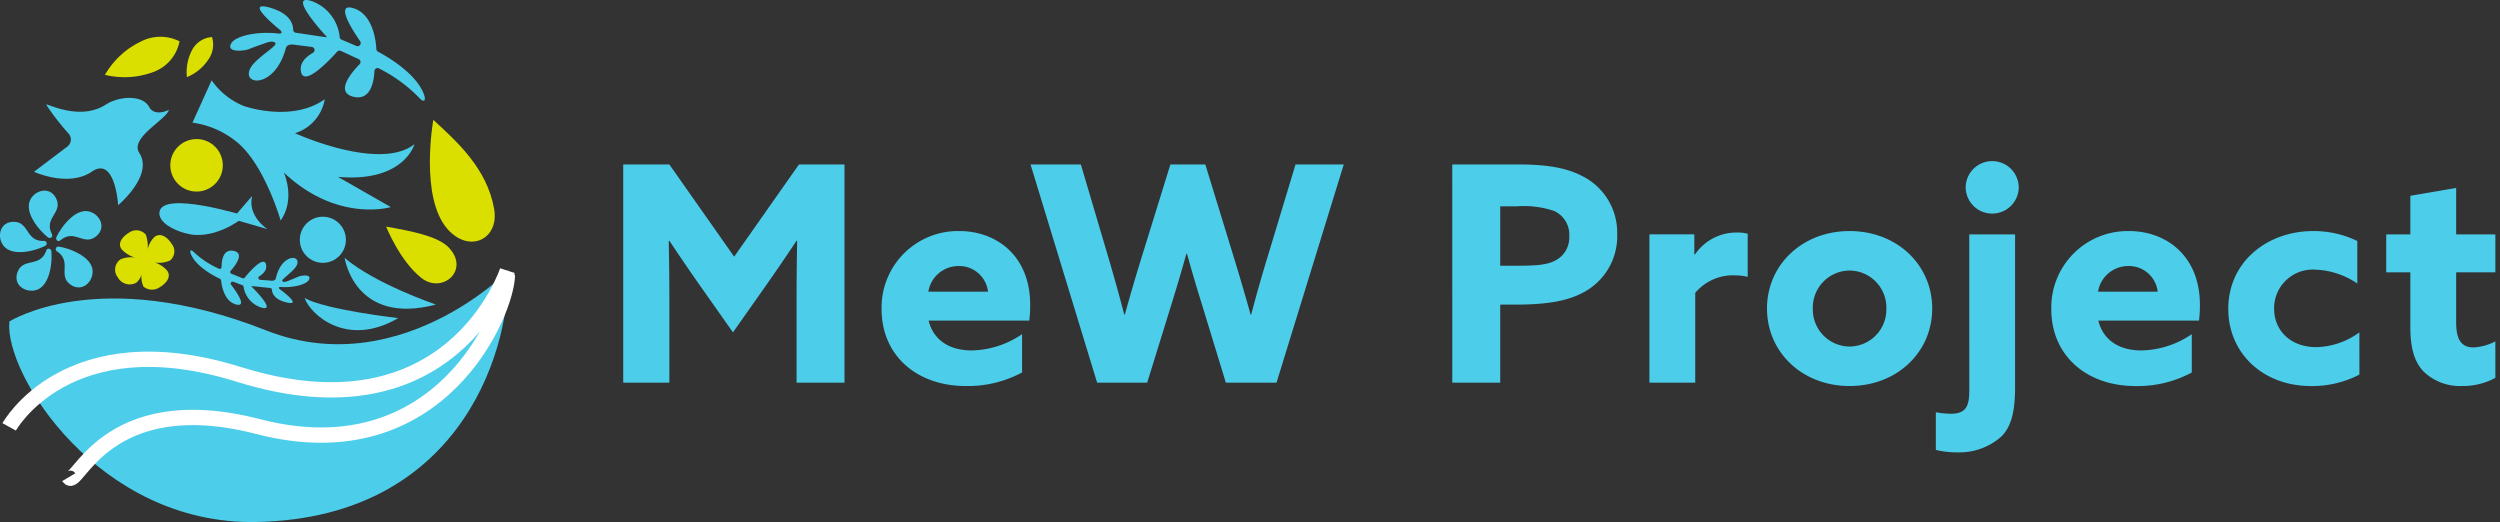 <svg xmlns="http://www.w3.org/2000/svg" xmlns:xlink="http://www.w3.org/1999/xlink" width="340" height="71" viewBox="0 0 340 71">
  <rect x="0" y="0" width="340" height="71" fill="#333333" stroke="none"/>
  <defs>
    <clipPath id="clip-path">
      <rect id="長方形_643" data-name="長方形 643" width="340" height="71" transform="translate(350 50)" fill="none"/>
    </clipPath>
  </defs>
  <g id="logo1" transform="translate(-350 -50)" clip-path="url(#clip-path)">
    <g id="logo1-2" data-name="logo1" transform="translate(-5)">
      <path id="パス_1" data-name="パス 1" d="M85.922,402.932s-1.947,1.005-2.695-.409c-.845-1.6-3.965-1.541-5.9-.3-3.535,2.266-7.946-.186-8.1-.009a33.731,33.731,0,0,0,3.085,3.982,1.2,1.2,0,0,1-.2,1.728l-4.537,3.429s4.69,2.157,7.871-.022,3.573,4.566,3.573,4.566,4.862-4.055,2.875-7.109C80.56,406.725,85.6,404.26,85.922,402.932Z" transform="translate(292.048 -337.991)" fill="#4ccdea"/>
      <path id="パス_2" data-name="パス 2" d="M62.9,441s12.114-7.793,34.919,1.207c18.913,7.464,34.714-9.805,32.81-8.16.646,9.064-5.324,33.715-34.218,34.218C75.061,468.641,62.194,448.159,62.9,441" transform="translate(293.373 -347.274)" fill="#4ccdea"/>
      <path id="パス_3" data-name="パス 3" d="M151.235,417.548c-.982-5.477-5-9.062-8.266-12.08,0,0-1.887,10.517,1.93,14.854C147.862,423.688,151.983,421.719,151.235,417.548Z" transform="translate(270.961 -339.171)" fill="#dadf00"/>
      <path id="パス_4" data-name="パス 4" d="M142.721,428.541c-1.473-1.52-4.988-2.209-8.5-2.827,0,0,1.836,4.617,4.762,6.956C141.855,434.969,145.693,431.607,142.721,428.541Z" transform="translate(273.292 -344.893)" fill="#dadf00"/>
      <circle id="楕円形_1" data-name="楕円形 1" cx="3.135" cy="3.135" r="3.135" transform="translate(395.773 79.475)" fill="#4ccdea"/>
      <circle id="楕円形_2" data-name="楕円形 2" cx="3.571" cy="3.571" r="3.571" transform="translate(378.161 68.912)" fill="#dadf00"/>
      <path id="パス_5" data-name="パス 5" d="M138.781,437.99s-8.283-2.813-12.413-6.347C126.368,431.643,127.7,440.9,138.781,437.99Z" transform="translate(275.502 -346.57)" fill="#4ccdea"/>
      <path id="パス_6" data-name="パス 6" d="M131.528,441.977s-9.992-1.14-12.729-2.735C119.467,441.314,124.4,446.14,131.528,441.977Z" transform="translate(277.632 -348.716)" fill="#4ccdea"/>
      <path id="パス_7" data-name="パス 7" d="M100.172,397.967a9.815,9.815,0,0,0,4.416,3.514c3.369,1.064,7.9,1.295,10.969-.941a5.883,5.883,0,0,1-4.044,4.627s11.5,5.243,16.245,1.487c0,0-1.4,5.237-10.4,4.449l7.183,4.108s-7.248,2.183-14.551-4.7c0,0,1.644,3.569-.435,6.521,0,0-2.06-7.2-5.656-10.415a12.049,12.049,0,0,0-6.333-2.888Z" transform="translate(283.61 -337.048)" fill="#4ccdea"/>
      <path id="パス_8" data-name="パス 8" d="M62.874,455.338S70.8,440.918,94.1,448.2c29,9.069,36.533-14.109,36.533-14.109" transform="translate(293.373 -347.284)" fill="none" stroke="#fff" stroke-miterlimit="10" stroke-width="2.083"/>
      <path id="パス_9" data-name="パス 9" d="M74.164,462.44c1.043,1.755,4.885-12.278,25.766-6.874,24.709,6.394,33.878-15.635,33.878-20.661" transform="translate(290.195 -347.546)" fill="none" stroke="#fff" stroke-miterlimit="10" stroke-width="2.083"/>
      <path id="パス_10" data-name="パス 10" d="M103,423s-11.346-3.535-11.692-.5c-.2,1.76,3.231,3,4.858,3.083C99.86,425.768,103,423,103,423Z" transform="translate(285.373 -343.633)" fill="#4ccdea"/>
      <path id="パス_11" data-name="パス 11" d="M105.116,423.019l2.694-3.131c-.688,2.77,2.084,4.52,2.084,4.52Z" transform="translate(281.484 -343.242)" fill="#4ccdea"/>
      <path id="パス_12" data-name="パス 12" d="M99.446,392.767A6.472,6.472,0,0,1,96.5,395.2a6.477,6.477,0,0,1,.739-3.753,3.314,3.314,0,0,1,2.673-1.7A3.515,3.515,0,0,1,99.446,392.767Z" transform="translate(283.919 -334.708)" fill="#dadf00"/>
      <path id="パス_13" data-name="パス 13" d="M87.654,394.473a11.282,11.282,0,0,1-6.655.412,11.281,11.281,0,0,1,4.89-4.532,5.782,5.782,0,0,1,5.253-.029A5.539,5.539,0,0,1,87.654,394.473Z" transform="translate(288.272 -334.705)" fill="#dadf00"/>
      <path id="パス_14" data-name="パス 14" d="M89.949,431.835a3.775,3.775,0,0,0-1.61-1.031,3.8,3.8,0,0,0,2.055-.272,1.616,1.616,0,0,0,.208-2.3c-.626-.975-1.564-1.524-2.338-.89a3.441,3.441,0,0,0-.9,1.638,4.842,4.842,0,0,0-.256-1.971,1.7,1.7,0,0,0-2.344-.225c-.987.606-1.538,1.521-.885,2.286a4.173,4.173,0,0,0,1.763,1.066,3.55,3.55,0,0,0-1.969.227,1.7,1.7,0,0,0-.371,2.462,1.841,1.841,0,0,0,2.5.727,2.2,2.2,0,0,0,.779-1.4,2.938,2.938,0,0,0,.215,1.929,1.84,1.84,0,0,0,2.269.037C90.051,433.517,90.6,432.6,89.949,431.835Z" transform="translate(287.724 -345.098)" fill="#dadf00"/>
      <path id="パス_15" data-name="パス 15" d="M68.3,430.177a.354.354,0,0,1,.7.07c.138,1.537-.183,4-1.441,4.953-1.4,1.063-3.9-.057-3.167-2.092C65.138,431.038,67.456,432.527,68.3,430.177Z" transform="translate(292.982 -346.072)" fill="#4ccdea"/>
      <path id="パス_16" data-name="パス 16" d="M67.078,427.4a.354.354,0,0,1,.186.679c-1.385.679-3.8,1.26-5.14.427-1.5-.931-1.341-3.662.821-3.706C65.144,424.756,64.583,427.452,67.078,427.4Z" transform="translate(293.861 -344.631)" fill="#4ccdea"/>
      <path id="パス_17" data-name="パス 17" d="M69.718,424.779c.239.479-.276.664-.534.458-1.206-.961-2.766-2.9-2.585-4.464.2-1.75,2.735-2.778,3.7-.844C71.281,421.9,68.6,422.545,69.718,424.779Z" transform="translate(292.329 -342.96)" fill="#4ccdea"/>
      <path id="パス_18" data-name="パス 18" d="M72.368,426.715c-.412.341-.709-.119-.568-.417.663-1.393,2.194-3.35,3.762-3.529,1.75-.2,3.325,2.036,1.66,3.414C75.527,427.585,74.291,425.123,72.368,426.715Z" transform="translate(290.871 -344.053)" fill="#4ccdea"/>
      <path id="パス_19" data-name="パス 19" d="M71.883,430.164a.354.354,0,0,1,.246-.66c1.521.256,3.823,1.193,4.424,2.651.671,1.628-1.047,3.756-2.829,2.531C71.912,433.441,73.94,431.578,71.883,430.164Z" transform="translate(290.895 -345.962)" fill="#4ccdea"/>
      <path id="パス_20" data-name="パス 20" d="M124.8,389.76a.425.425,0,0,1-.21-.346c-.047-.976-.408-4.815-3.2-5.587-2.3-.639-.3,2.633,1,4.516a.431.431,0,0,1-.525.641l-2-.856a.426.426,0,0,1-.257-.339,5.8,5.8,0,0,0-3.768-4.891c-3.614-1.218,1.921,4.775,2.046,4.881.106.089-2.843-.4-4.235-.587a.432.432,0,0,1-.372-.429c-.011-.709-.389-2.243-3.277-3.019-2.947-.792-.043,1.8,1.457,3.036.289.239.348.483-.024.533-2.95-.379-5.955.282-6.561,1.29-.806,1.342,1.771,1.086,2.452.785.379-.167,2.164-.793,2.388-.867.859-.285,1.382-.006,1.073.353-.647.752-2.975,2.122-3.439,3.363-.825,2.2,3.494,2.388,4.936-2.953.191-.709,1.255-.451,1.354-.44l2.167.272a.43.43,0,0,1,.167.8c-.94.534-1.92,1.408-1.61,2.656.489,1.968,4-1.806,4.9-2.812a.43.43,0,0,1,.5-.1l2.424,1.114a.43.43,0,0,1,.13.691c-1.044,1.066-3.4,3.8-.851,4.425,2.358.582,2.8-2.075,2.864-3.494a.429.429,0,0,1,.691-.317,20.138,20.138,0,0,1,5.339,3.9c.69.772,1,.476.732-.321C129.98,392.354,124.8,389.76,124.8,389.76Z" transform="translate(281.593 -332.734)" fill="#4ccdea"/>
      <path id="パス_21" data-name="パス 21" d="M101.21,434.1a.258.258,0,0,1,.137.2c.055.589.382,2.9,2.09,3.292,1.411.322.107-1.6-.734-2.7a.261.261,0,0,1,.3-.4l1.232.463a.256.256,0,0,1,.165.2A3.514,3.514,0,0,0,106.815,438c2.221.636-1.3-2.835-1.375-2.9s1.732.165,2.58.236a.263.263,0,0,1,.237.249c.026.429.3,1.347,2.067,1.735,1.806.4-.024-1.089-.966-1.8-.182-.137-.224-.282,0-.323,1.795.147,3.595-.337,3.933-.964.451-.834-1.1-.607-1.505-.407-.224.112-1.287.541-1.42.592-.512.2-.836.042-.659-.184.37-.473,1.74-1.367,1.986-2.13.438-1.357-2.181-1.347-2.9,1.925-.1.434-.746.308-.807.3l-1.319-.1a.261.261,0,0,1-.124-.482c.554-.348,1.122-.905.9-1.652-.351-1.177-2.372,1.2-2.887,1.839a.261.261,0,0,1-.3.077l-1.5-.606a.26.26,0,0,1-.1-.415c.6-.675,1.95-2.392.391-2.7-1.443-.287-1.633,1.334-1.635,2.194a.26.26,0,0,1-.41.211,12.209,12.209,0,0,1-3.339-2.211c-.439-.448-.619-.259-.434.216C98,432.674,101.21,434.1,101.21,434.1Z" transform="translate(283.723 -346.173)" fill="#4ccdea"/>
      <path id="パス_3757" data-name="パス 3757" d="M17.63-6.847l4.305-6.109c1.476-2.091,2.952-4.264,4.346-6.355l.082.041c-.041,2.132-.082,4.92-.082,7.38V0H32.8V-29.684H26.609L17.794-17.138,8.979-29.684H2.706V0H8.979V-11.89c0-2.46-.041-5.248-.082-7.38l.082-.041c1.394,2.091,2.87,4.264,4.346,6.355Zm40.3-1.6a16.614,16.614,0,0,0,.123-2.132c0-6.765-4.674-10.045-9.635-10.045A10.4,10.4,0,0,0,37.843-10C37.843-3.69,42.64.451,49.282.451a15.488,15.488,0,0,0,7.667-1.845V-6.6A12.551,12.551,0,0,1,50.1-4.387c-2.87,0-5.166-1.271-5.863-4.059ZM44.2-12.382a4.167,4.167,0,0,1,4.141-3.485,3.94,3.94,0,0,1,3.977,3.485ZM67.158,0h6.806l3.2-10.332c.779-2.5,1.476-4.838,2.132-7.216h.082c.656,2.378,1.312,4.592,2.091,7.093L84.665,0h6.888L100.7-29.684h-6.56L90.323-17.056c-.779,2.542-1.558,5.289-2.214,7.79h-.082c-.7-2.542-1.476-5.166-2.255-7.708l-3.9-12.71H77.121l-3.936,12.71c-.779,2.5-1.558,5.166-2.255,7.708h-.082c-.656-2.5-1.394-5.166-2.132-7.667L64.944-29.684H58.1Zm48.3,0h6.519V-10.619h2.05c4.346,0,7.3-.492,9.594-1.845a8.634,8.634,0,0,0,4.264-7.749,8.584,8.584,0,0,0-4.8-7.913c-2.337-1.23-5.289-1.558-8.815-1.558h-8.815Zm6.519-15.908v-8.077h2.214a13.03,13.03,0,0,1,5.084.615,3.538,3.538,0,0,1,2.091,3.485,3.487,3.487,0,0,1-1.845,3.239c-1.107.615-2.583.738-5.166.738ZM142.27,0H148.5V-12.218a6.7,6.7,0,0,1,5.453-2.378,7.259,7.259,0,0,1,1.681.2v-5.863a5,5,0,0,0-1.312-.164,6.825,6.825,0,0,0-5.863,2.993l-.082-.041v-2.706H142.27Zm22.222-10.086a5.033,5.033,0,0,1,5-5.166,5.033,5.033,0,0,1,5,5.166,5.033,5.033,0,0,1-5,5.166A5.033,5.033,0,0,1,164.492-10.086Zm-6.232,0c0,5.945,4.8,10.537,11.234,10.537s11.234-4.592,11.234-10.537-4.8-10.537-11.234-10.537S158.26-16.031,158.26-10.086Zm27.019-16.482A3.6,3.6,0,0,0,188.887-23a3.6,3.6,0,0,0,3.608-3.567,3.6,3.6,0,0,0-3.608-3.567A3.6,3.6,0,0,0,185.279-26.568ZM185.771.984c0,2.05-.328,3.239-2.5,3.239a12.393,12.393,0,0,1-2.05-.205V9.143a11.88,11.88,0,0,0,2.829.328A8.619,8.619,0,0,0,190.158,7.3C191.347,6.068,192,4.305,192,.574V-20.172h-6.232Zm31.242-9.43a16.614,16.614,0,0,0,.123-2.132c0-6.765-4.674-10.045-9.635-10.045A10.4,10.4,0,0,0,196.923-10c0,6.314,4.8,10.455,11.439,10.455a15.488,15.488,0,0,0,7.667-1.845V-6.6a12.551,12.551,0,0,1-6.847,2.214c-2.87,0-5.166-1.271-5.863-4.059Zm-13.735-3.936a4.167,4.167,0,0,1,4.141-3.485,3.94,3.94,0,0,1,3.977,3.485Zm35.547,5.535a10.246,10.246,0,0,1-5.9,2.009c-3.362,0-5.7-2.173-5.7-5.248a5.261,5.261,0,0,1,5.617-5.289,10.846,10.846,0,0,1,5.7,1.886V-19.27a13.562,13.562,0,0,0-5.986-1.353c-6.314,0-11.562,4.223-11.562,10.578,0,6.068,4.756,10.5,11.234,10.5a13.871,13.871,0,0,0,6.6-1.558Zm18.491,1.23a7.221,7.221,0,0,1-2.993.82c-1.886,0-2.337-1.476-2.337-3.444v-6.765h5.33v-5.166h-5.33v-6.314l-6.232,1.066v5.248h-3.28v5.166h3.28v7.421c0,3.2.7,4.879,1.763,6.027A7.108,7.108,0,0,0,252.765.451a9.291,9.291,0,0,0,4.551-1.107Z" transform="translate(437.052 102.047)" fill="#4ccdea"/>
    </g>
  </g>
</svg>
